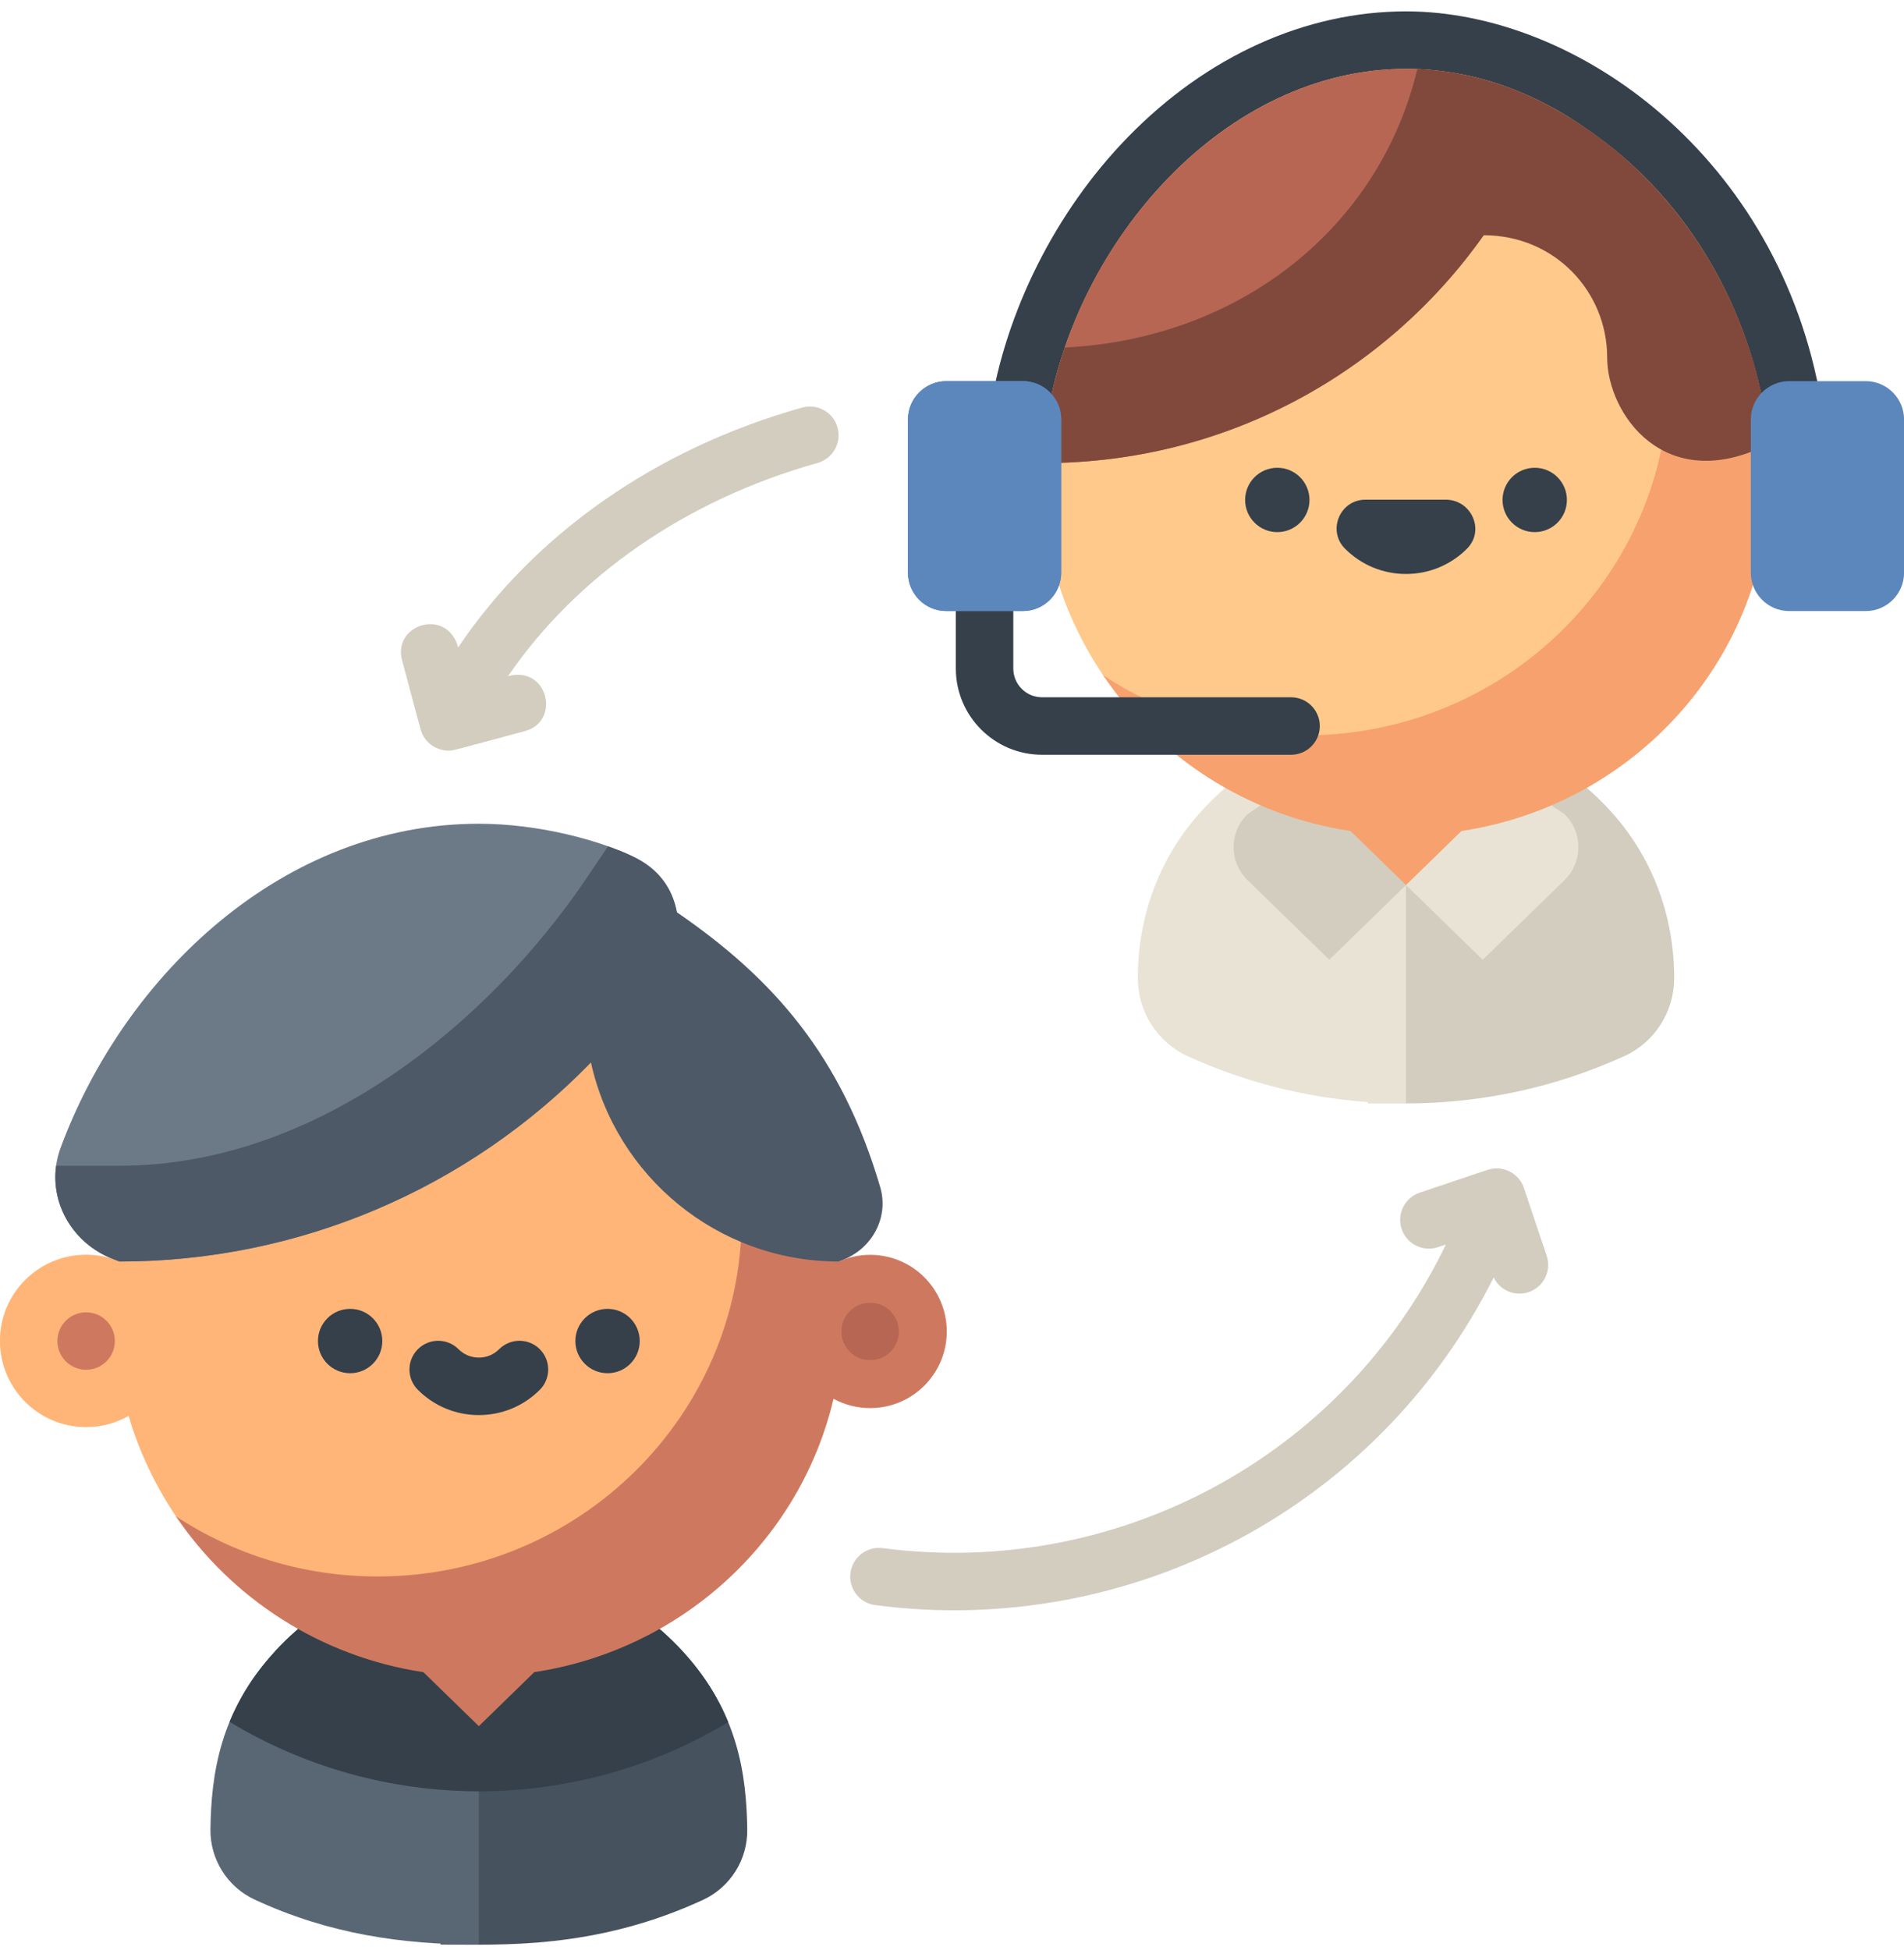 <?xml version="1.0" encoding="UTF-8"?>
<!DOCTYPE svg PUBLIC '-//W3C//DTD SVG 1.0//EN'
          'http://www.w3.org/TR/2001/REC-SVG-20010904/DTD/svg10.dtd'>
<svg height="617.2" preserveAspectRatio="xMidYMid meet" version="1.0" viewBox="4.6 86.4 602.8 617.2" width="602.8" xmlns="http://www.w3.org/2000/svg" xmlns:xlink="http://www.w3.org/1999/xlink" zoomAndPan="magnify"
><g
  ><path d="M220.738,609.155c0.005-0.001,0.009-0.003,0.014-0.005c-16.966-18.434-40.514-28.47-64.555-28.503 l-12.131,121.297c18.777,0,48.74,1.732,83.08-14.134c8.663-4.003,14.168-12.749,14.03-22.29 C240.931,648.352,238.335,628.269,220.738,609.155z" fill="#46525E"
  /></g
  ><g
  ><path d="M156.197,580.648c-24.041,0.033-47.59,10.07-64.554,28.504c0.004,0.001,0.008,0.002,0.013,0.005 c-17.563,19.075-20.177,39.097-20.433,56.256c-0.143,9.534,5.346,18.282,13.993,22.296c23.45,10.884,46.593,14.236,70.981,14.236 L156.197,580.648L156.197,580.648z" fill="#596775"
  /></g
  ><g
  ><path d="M235.151,631.545c-3.049-7.459-7.605-14.996-14.412-22.39c0.005-0.001,0.009-0.003,0.014-0.005 c-16.966-18.434-40.513-28.47-64.555-28.503c-24.041,0.033-47.59,10.07-64.554,28.503c0.005,0.002,0.008,0.003,0.013,0.005 c-6.78,7.366-11.326,14.871-14.375,22.299c23.781,14.37,51.056,21.973,78.943,21.973 C184.119,653.427,211.392,645.856,235.151,631.545z" fill="#35404A"
  /></g
  ><g
  ><path d="M213.947,393.847c-16.975-12.077-36.69-19.404-57.723-19.404c-57.375,0-104.951,54.53-113.782,111.254 c-3.252-1.368-6.823-2.125-10.573-2.125c-15.073,0-27.292,12.22-27.292,27.291c0,15.073,12.22,27.292,27.292,27.292 c4.894,0,9.479-1.295,13.452-3.549c3.334,11.39,8.45,22.036,14.962,31.769c3.191,4.771,21.479,19.079,47.546,24.535l62.119,12.999 l55.747-54.671C270.949,504.858,265.705,430.675,213.947,393.847z" fill="#FFB578"
  /></g
  ><g
  ><path d="M280.092,483.61c-3.544,0-6.9,0.777-9.936,2.144c-0.135-0.918-0.276-1.834-0.43-2.746 c-6.109-35.988-26.07-68.774-55.78-89.16c16.928,23.348,25.478,50.013,25.478,77.922c0,62.771-51.604,113.655-115.26,113.655 c-23.631,0-45.598-7.017-63.884-19.047c17.577,25.979,45.718,44.409,78.366,49.338l17.55,17.092l17.562-17.103 c46.03-6.939,83.16-40.728,94.293-84.715c0.152-0.603,0.29-1.211,0.431-1.815c3.449,1.884,7.404,2.956,11.609,2.956 c13.398,0,24.259-10.862,24.259-24.259C304.352,494.47,293.491,483.61,280.092,483.61z" fill="#CE795F"
  /></g
  ><g fill="#35404A"
  ><circle cx="115.449" cy="510.902" r="10.187"
    /><circle cx="196.949" cy="510.902" r="10.187"
    /><path d="M156.197,534.34c-7.29,0-14.143-2.84-19.298-7.993c-3.553-3.553-3.553-9.313,0.001-12.866 c3.552-3.552,9.313-3.552,12.865,0c1.718,1.719,4.003,2.664,6.432,2.664s4.714-0.946,6.432-2.664c3.554-3.553,9.314-3.553,12.865,0 c3.554,3.552,3.554,9.313,0.002,12.866C170.341,531.5,163.487,534.34,156.197,534.34z"
  /></g
  ><g
  ><circle cx="31.864" cy="510.902" fill="#CE795F" r="9.097"
  /></g
  ><g
  ><circle cx="280.086" cy="507.87" fill="#B66652" r="9.097"
  /></g
  ><g
  ><path d="M156.223,347.15c-61.894,0-112.04,47.671-132.413,102.511c-5.418,14.582,2.579,30.306,17.231,35.532 c0.469,0.167,0.933,0.348,1.394,0.541l0,0c71.781,0,135.079-36.318,172.522-91.581c8.295-12.244,4.493-29.332-8.707-36.003 C194.704,352.313,174.952,347.15,156.223,347.15z" fill="#6C7A88"
  /></g
  ><g
  ><path d="M283.271,462.176c-12.204-41.468-33.782-66.005-64.373-86.995c-2.495-13.314-12.642-17.617-21.788-20.881 l-7.257,10.71c-29.608,43.701-83.885,90.398-147.418,90.398H22.364c-0.426,3.086-0.287,6.153,0.329,9.098h-0.012 c1.976,9.444,8.984,17.341,18.361,20.687c0.469,0.167,0.933,0.348,1.394,0.541c56.654,0,110.179-22.874,149.252-63.035 c7.926,36.049,40.037,63.033,78.467,63.034c0.001,0.007,0.002,0.014,0.003,0.021c0.408-0.183,0.82-0.355,1.235-0.516 C280.718,481.634,286.095,471.768,283.271,462.176z" fill="#4D5967"
  /></g
  ><g
  ><path d="M581.203,213.714C568.057,136.275,504.048,90,449.762,90c-31.814,0-63.116,14.155-88.133,39.859 c-22.783,23.408-38.684,55.041-43.627,86.789c-1.462,9.389-1.912,18.765-1.401,28.004h18.219h229.898h18.215 C583.527,234.469,582.967,224.101,581.203,213.714z" fill="#35404A"
  /></g
  ><g
  ><path d="M385.182,342.903c0.005,0.002,0.008,0.003,0.013,0.005c-13.575,14.746-20.367,33.629-20.367,53.075v0.033 c0,10.646,6.181,20.362,15.872,24.768c17.853,8.118,37.112,13.06,56.949,14.479l-0.044,0.433h12.013h0.117v-0.002l36.392-53.975 l-36.392-67.32C425.696,314.434,402.147,324.47,385.182,342.903z" fill="#E9E3D5"
  /></g
  ><g
  ><path d="M518.914,420.679c9.634-4.396,15.73-14.108,15.73-24.696l0,0c0-19.406-6.762-38.297-20.367-53.075 c0.005-0.001,0.009-0.003,0.014-0.005c-16.965-18.434-40.513-28.47-64.555-28.503v121.295 C474.274,435.678,497.744,430.337,518.914,420.679z" fill="#D3CDBF"
  /></g
  ><g
  ><path d="M499.862,344.08l-4.458-2.993h-45.667v25.472l0,0l24.287,23.653l25.839-25.165 C505.807,359.256,505.807,349.869,499.862,344.08z" fill="#E9E3D5"
  /></g
  ><g
  ><path d="M449.737,366.557v-25.472h-38.608h-7.057l-4.459,2.994c-5.944,5.79-5.944,15.177,0,20.966l25.839,25.165 L449.737,366.557z" fill="#D3CDBF"
  /></g
  ><g
  ><path d="M353.821,300.128c3.191,4.771,21.479,19.079,47.546,24.535l62.119,12.999l55.747-54.671 c45.256-44.382,40.012-118.565-11.746-155.393c-16.975-12.077-36.691-19.404-57.724-19.404c-57.375,0-104.95,54.53-113.781,111.254 C331.538,247.985,337.403,275.587,353.821,300.128z" fill="#FFC98C"
  /></g
  ><g
  ><path d="M467.296,349.455l-17.561,17.103l-17.55-17.092c-32.649-4.928-60.788-23.358-78.365-49.338 c18.285,12.031,40.252,19.048,63.883,19.048c63.655,0,115.26-50.886,115.26-113.655c0-27.908-8.55-54.575-25.477-77.922 c29.71,20.387,49.67,53.172,55.779,89.16C574.579,283.399,528.557,340.221,467.296,349.455z" fill="#F7A16E"
  /></g
  ><g fill="#35404A"
  ><circle cx="408.989" cy="244.655" r="10.187"
    /><circle cx="490.489" cy="244.655" r="10.187"
    /><path d="M462.29,244.567l-25.58,0.009c-7.988,0.14-11.948,9.846-6.272,15.521 c5.155,5.155,12.008,7.992,19.298,7.992s14.144-2.84,19.299-7.992C474.869,254.262,470.395,244.567,462.29,244.567z"
  /></g
  ><g
  ><path d="M485.268,115.314c0,0.001-0.001,0.001-0.001,0.003C414.5,86.44,346.791,149.998,335.98,219.448 c-0.707,4.538-1.122,9.051-1.306,13.534c0.148,0,0.297,0.006,0.446,0.006c57.505,0,108.349-28.49,139.204-72.12l21.21-40.694 c0-0.001,0.001-0.004,0.002-0.005C492.591,118.579,488.796,116.751,485.268,115.314z" fill="#B66652"
  /></g
  ><g
  ><path d="M495.535,120.173c0-0.002,0.001-0.004,0.003-0.005c-2.948-1.589-6.742-3.418-10.27-4.854 c0,0.001-0.001,0.001-0.001,0.003c-7.749-3.163-15.63-5.211-22.778-6.23c-0.001,0.007-0.003,0.015-0.006,0.022 c-3.071-0.435-6.13-0.729-9.163-0.85c-12.029,50.432-56.516,85.476-111.617,88.148c-1.041,3.046-1.948,6.13-2.774,9.23 c-0.01,0-0.018,0.001-0.026,0.001c-2.563,9.631-3.849,18.447-4.226,27.343l0,0l0,0c0.003,0.003,0.003,0.003,0.005,0.005 c57.514,0,108.485-28.063,139.647-72.12c22.535,0,39.091,17.892,39.091,38.652c0,17.826,18.196,43.922,50.797,27.596 c0.105-0.054,0.23-0.052,0.346-0.077C560.956,183.981,535.615,141.753,495.535,120.173z" fill="#81493B"
  /></g
  ><g
  ><path d="M413.347,325.317h-78.843c-15.049,0-27.292-12.243-27.292-27.292v-18.194c0-5.024,4.074-9.098,9.098-9.098 c5.024,0,9.098,4.073,9.098,9.098v18.194c0,5.017,4.081,9.098,9.098,9.098h78.843c5.024,0,9.098,4.074,9.098,9.098 C422.445,321.243,418.372,325.317,413.347,325.317z" fill="#35404A"
  /></g
  ><g
  ><path d="M328.439,279.831H304.18c-6.671,0-12.13-5.458-12.13-12.131v-48.519 c0-6.671,5.458-12.13,12.13-12.13h24.259c6.671,0,12.13,5.458,12.13,12.13V267.7C340.569,274.373,335.112,279.831,328.439,279.831z" fill="#5C87BD"
  /></g
  ><g
  ><path d="M328.439,279.831H304.18c-6.671,0-12.13-5.458-12.13-12.131v-48.519 c0-6.671,5.458-12.13,12.13-12.13h24.259c6.671,0,12.13,5.458,12.13,12.13V267.7C340.569,274.373,335.112,279.831,328.439,279.831z" fill="#5C87BD"
  /></g
  ><g
  ><path d="M595.293,279.831h-24.26c-6.671,0-12.13-5.458-12.13-12.131v-48.519c0-6.671,5.458-12.13,12.13-12.13h24.26 c6.671,0,12.13,5.458,12.13,12.13V267.7C607.423,274.373,601.965,279.831,595.293,279.831z" fill="#5C87BD"
  /></g
  ><g fill="#D3CDBF"
  ><path d="M494.277,483.91l-7.209-21.463c-1.446-4.304-5.92-6.939-10.453-6.008c-0.946,0.196,0.089-0.107-22.53,7.489 c-4.762,1.598-7.327,6.756-5.728,11.519c1.601,4.763,6.756,7.329,11.521,5.729l2.497-0.839 c-32.824,67.967-105.127,105.726-178.322,96.117c-4.984-0.642-9.549,2.855-10.203,7.837c-0.653,4.981,2.855,9.549,7.837,10.203 c80.598,10.566,159.212-30.719,195.799-103.723c1.979,4.087,6.694,6.13,11.063,4.658 C493.311,493.832,495.877,488.674,494.277,483.91z"
    /><path d="M269.76,221.728c-1.355-4.837-6.375-7.66-11.215-6.305c-46.229,12.954-84.828,40.099-108.9,75.925 c-3.416-12.738-20.822-7.399-17.751,4.05c5.961,22.234,5.852,22.145,6.377,23.294c2.772,6.035,9.683,5.319,8.268,5.319 c0.001,0,0.001,0,0,0c1.655,0,0.916,0.074,24.231-6.175c11.45-3.068,7.336-20.804-5.31-17.413 c21.718-31.729,56.412-55.829,97.995-67.48C268.293,231.589,271.115,226.566,269.76,221.728z"
  /></g
></svg
>

